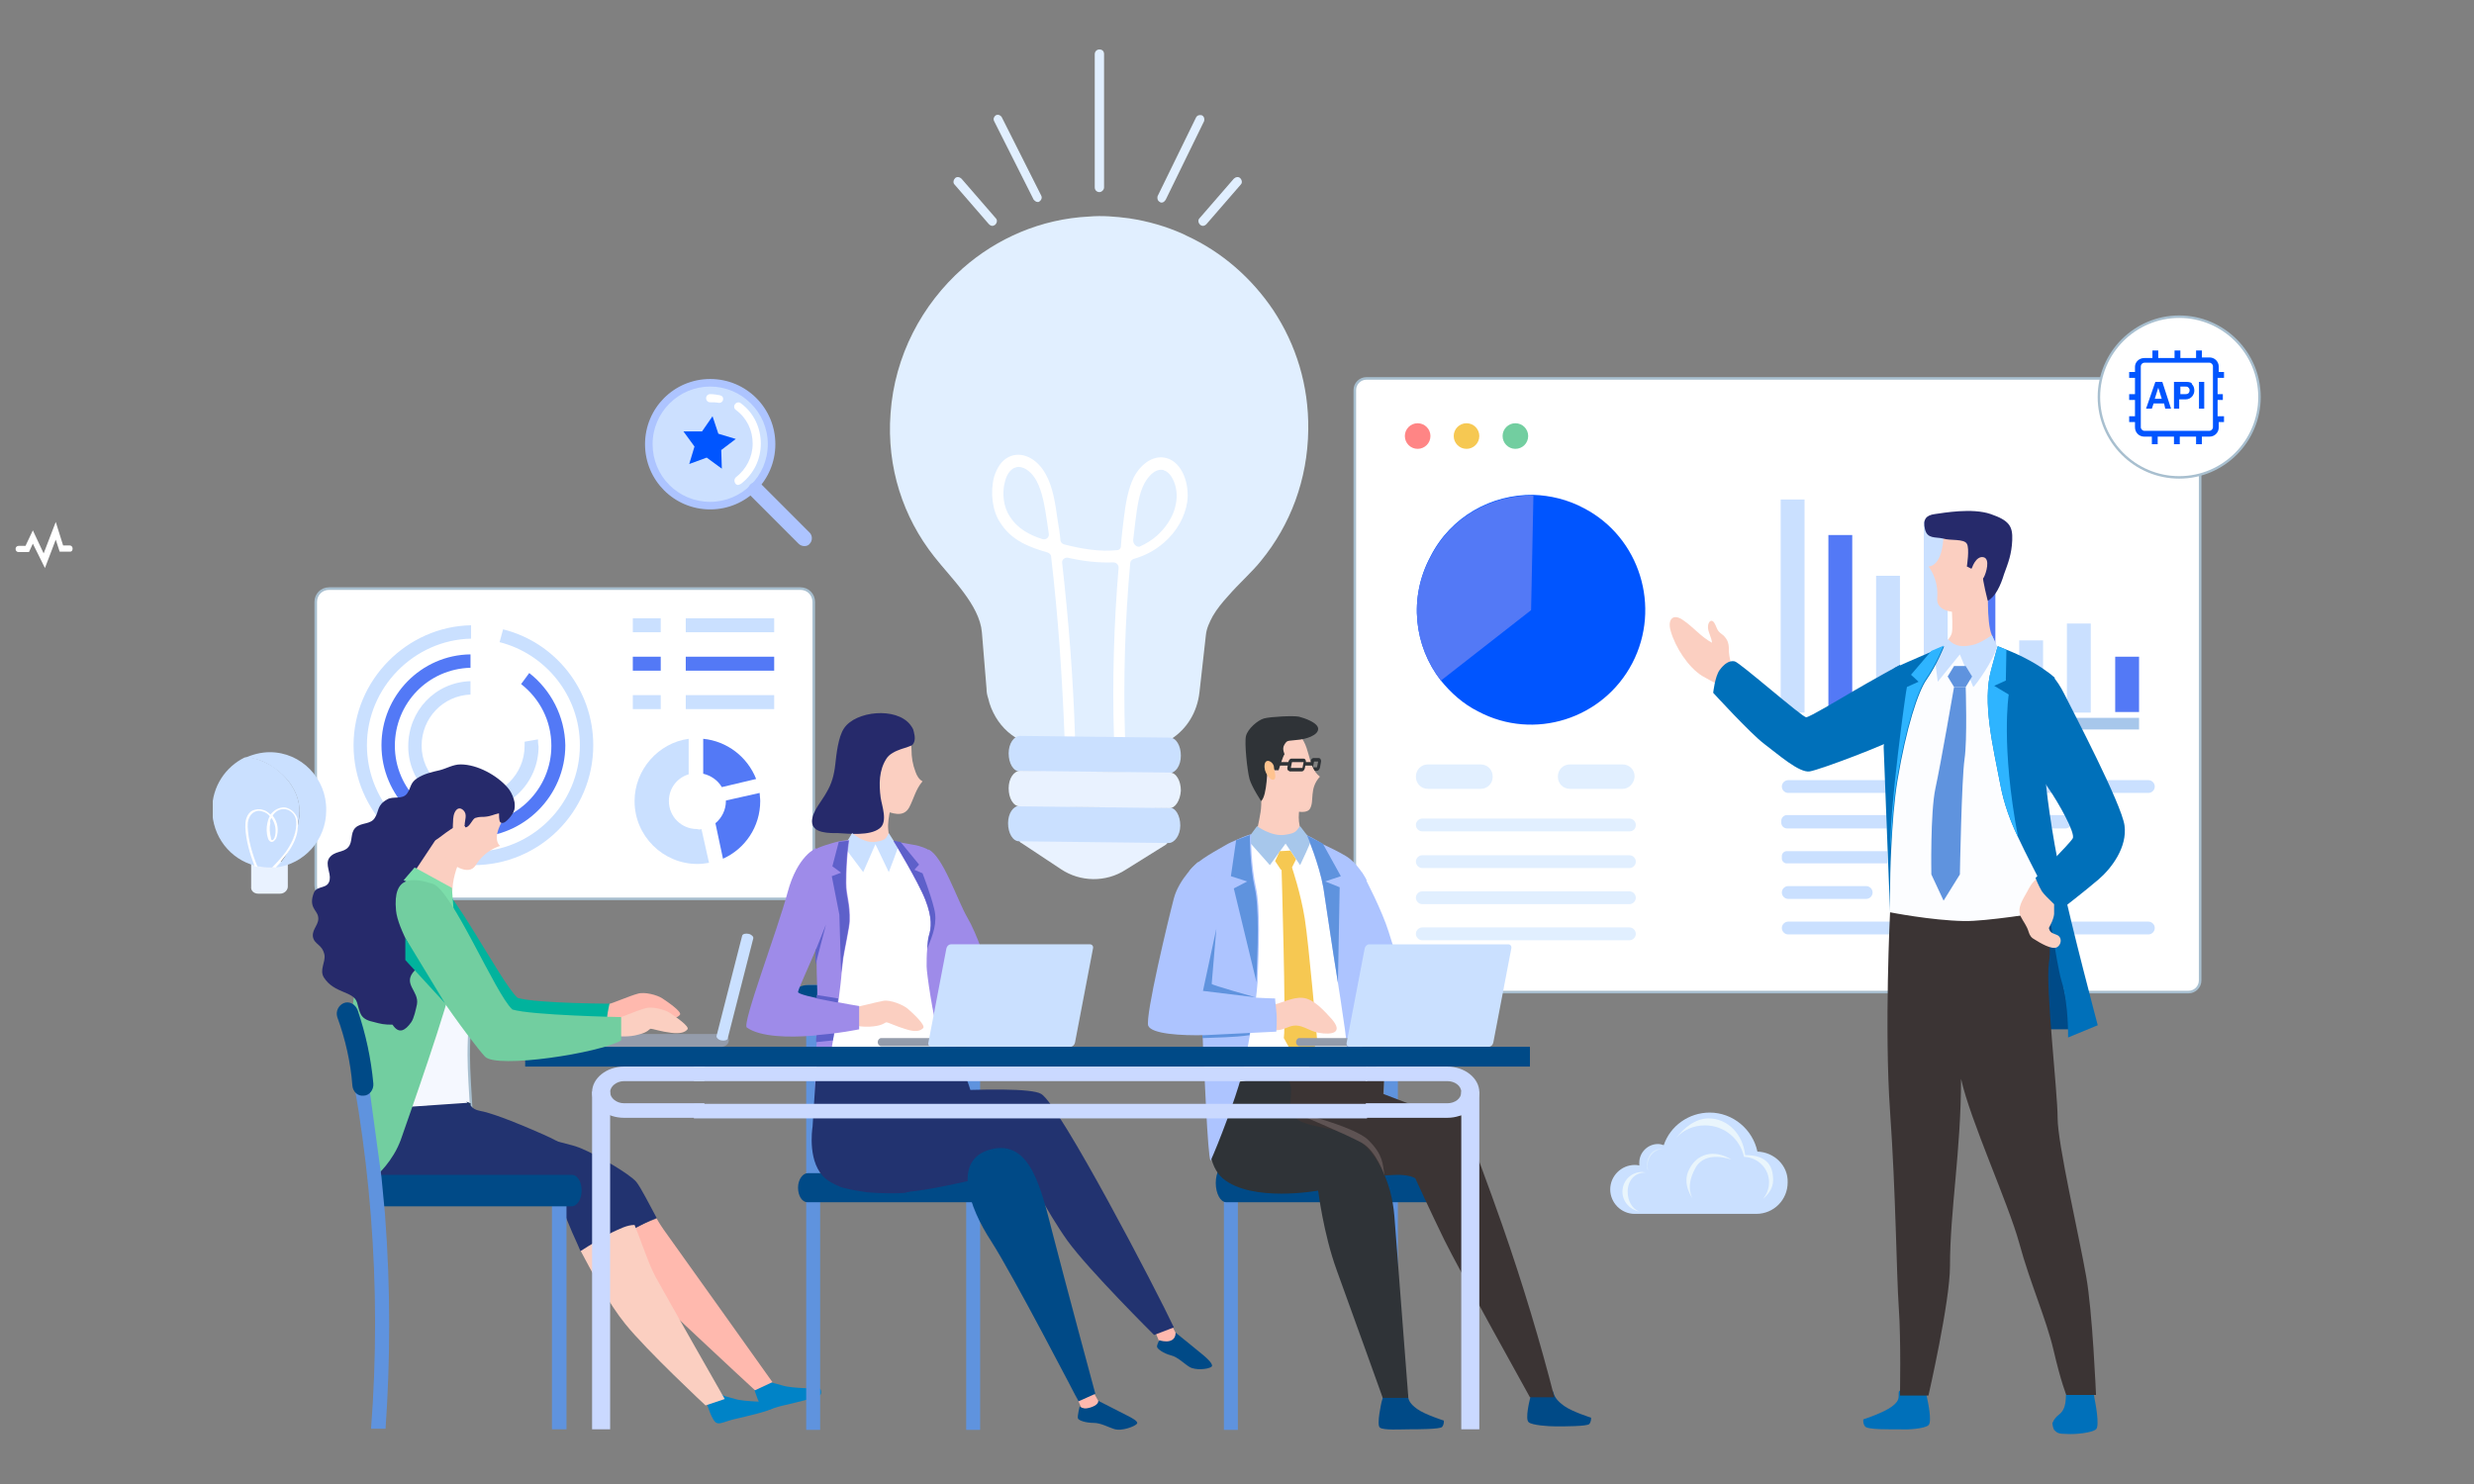 <svg width="500" height="300" viewBox="0 0 500 300" fill="none" xmlns="http://www.w3.org/2000/svg">
<rect x="0" y="0" width="500" height="300" fill="#808080" stroke="none"/>
<g id="Frame 43921">
<path id="Vector" d="M11.268 109.098L12.054 111.515H14.238C14.5 111.515 14.675 111.247 14.675 110.888C14.675 110.53 14.413 110.262 14.063 110.262H12.753L11.268 105.517L8.822 111.873L6.639 107.218L5.154 110.351H3.756C3.407 110.351 3.145 110.62 3.145 110.978C3.145 111.336 3.407 111.605 3.756 111.605H5.852L6.639 109.904L9.084 114.827L11.268 109.098Z" fill="white"/>
<g id="Frame" clip-path="url(#clip0_215_125)">
<g id="Group">
<path id="Vector_2" d="M161.873 181.719H66.516C64.987 181.719 63.812 180.542 63.812 179.012V121.694C63.812 120.164 64.987 118.987 66.516 118.987H161.756C163.284 118.987 164.46 120.164 164.46 121.694V179.012C164.578 180.424 163.402 181.719 161.873 181.719Z" fill="white" stroke="#A8BFCF" stroke-width="0.521" stroke-miterlimit="10"/>
<g id="Group_2">
<path id="Vector_3" d="M101.672 127.226L100.967 129.815C110.256 132.169 117.193 140.643 117.193 150.647C117.193 162.535 107.551 172.186 95.676 172.186C83.8 172.186 74.158 162.535 74.158 150.647C74.158 138.995 83.682 129.344 95.205 129.109V126.402C82.272 126.637 71.454 137.465 71.454 150.647C71.454 164.065 82.389 174.893 95.676 174.893C109.08 174.893 119.897 164.065 119.897 150.647C119.897 139.348 112.137 129.815 101.672 127.226Z" fill="#CAE0FF"/>
<path id="Vector_4" d="M106.964 136.053L105.317 138.289C109.08 141.232 111.432 145.704 111.432 150.765C111.432 159.475 104.377 166.536 95.676 166.536C86.975 166.536 79.802 159.475 79.802 150.765C79.802 142.173 86.505 135.229 95.088 134.994V132.287C85.094 132.404 77.098 140.643 77.098 150.647C77.098 160.887 85.446 169.243 95.676 169.243C105.905 169.243 114.253 160.887 114.253 150.647C114.136 144.762 111.314 139.466 106.964 136.053Z" fill="#5379F6"/>
<path id="Vector_5" d="M108.727 149.47L106.023 149.941C106.023 150.177 106.023 150.412 106.023 150.765C106.023 156.532 101.32 161.122 95.676 161.122C90.032 161.122 85.211 156.414 85.211 150.765C85.211 145.233 89.444 140.643 95.088 140.408V137.701C87.915 137.936 82.507 143.703 82.507 150.883C82.507 158.062 88.386 164.065 95.676 164.065C102.966 164.065 108.845 158.18 108.845 150.883C108.727 150.294 108.727 149.823 108.727 149.47Z" fill="#CAE0FF"/>
</g>
<path id="Vector_6" d="M133.536 124.989H127.893V127.814H133.536V124.989Z" fill="#CAE0FF"/>
<path id="Vector_7" d="M156.465 124.989H138.593V127.814H156.465V124.989Z" fill="#CAE0FF"/>
<path id="Vector_8" d="M133.536 132.757H127.893V135.582H133.536V132.757Z" fill="#5379F6"/>
<path id="Vector_9" d="M156.465 132.757H138.593V135.582H156.465V132.757Z" fill="#5379F6"/>
<path id="Vector_10" d="M133.536 140.525H127.893V143.35H133.536V140.525Z" fill="#CAE0FF"/>
<path id="Vector_11" d="M156.465 140.525H138.593V143.35H156.465V140.525Z" fill="#CAE0FF"/>
<path id="Vector_12" d="M141.767 167.595L143.296 174.422C142.59 174.54 141.767 174.657 140.944 174.657C134.007 174.657 128.246 169.008 128.246 161.946C128.246 155.59 133.066 150.176 139.181 149.353V156.532C136.829 157.238 135.183 159.357 135.183 161.946C135.183 165.124 137.77 167.595 140.827 167.595C141.297 167.713 141.532 167.713 141.767 167.595Z" fill="#CAE0FF"/>
<path id="Vector_13" d="M142.12 156.414V149.353C146.941 149.823 151.056 153.001 152.82 157.474L145.883 159.121C145.06 157.709 143.649 156.767 142.12 156.414Z" fill="#5379F6"/>
<path id="Vector_14" d="M153.643 161.946C153.643 167.125 150.586 171.597 146.118 173.598L144.589 166.419C145.883 165.359 146.706 163.712 146.706 161.946V161.828L153.525 160.298C153.525 160.769 153.643 161.358 153.643 161.946Z" fill="#5379F6"/>
</g>
<g id="_x35__1_">
<path id="Vector_15" d="M276.162 200.551H442.303C443.596 200.551 444.654 199.491 444.654 198.197V78.853C444.654 77.558 443.596 76.499 442.303 76.499H276.162C274.868 76.499 273.81 77.558 273.81 78.853V198.197C273.81 199.491 274.868 200.551 276.162 200.551Z" fill="white" stroke="#A8BFCF" stroke-width="0.521" stroke-miterlimit="10"/>
<g id="Group_3">
<path id="Vector_16" d="M291.212 137.583C293.211 140.055 295.68 142.291 298.737 143.821C310.025 149.824 324.017 145.351 329.896 134.052C335.775 122.753 331.424 108.63 320.136 102.745C316.844 100.979 313.317 100.156 309.907 100.038C301.441 99.92 293.211 104.393 289.095 112.514C284.627 120.87 285.803 130.639 291.212 137.583Z" fill="#0055FF"/>
<path id="Vector_17" d="M291.212 137.583L309.437 123.342L309.907 100.156C301.441 100.038 293.211 104.51 289.095 112.631C284.627 120.87 285.803 130.639 291.212 137.583Z" fill="#5379F6"/>
</g>
<g id="Group_4">
<path id="Vector_18" d="M432.308 145.116H359.879V147.47H432.308V145.116Z" fill="#A7C7EB"/>
<path id="Vector_19" d="M432.308 132.757H427.487V143.938H432.308V132.757Z" fill="#5379F6"/>
<path id="Vector_20" d="M422.549 126.049H417.729V144.056H422.549V126.049Z" fill="#CAE0FF"/>
<path id="Vector_21" d="M412.908 129.462H408.087V143.939H412.908V129.462Z" fill="#CAE0FF"/>
<path id="Vector_22" d="M403.266 111.69H398.445V144.056H403.266V111.69Z" fill="#5379F6"/>
<path id="Vector_23" d="M393.625 105.334H388.804V144.057H393.625V105.334Z" fill="#CAE0FF"/>
<path id="Vector_24" d="M383.983 116.398H379.162V143.939H383.983V116.398Z" fill="#CAE0FF"/>
<path id="Vector_25" d="M374.341 108.159H369.521V144.057H374.341V108.159Z" fill="#5379F6"/>
<path id="Vector_26" d="M364.7 100.979H359.879V144.056H364.7V100.979Z" fill="#CAE0FF"/>
</g>
<path id="Vector_27" d="M286.509 90.74C287.937 90.74 289.095 89.58 289.095 88.15C289.095 86.72 287.937 85.561 286.509 85.561C285.08 85.561 283.922 86.72 283.922 88.15C283.922 89.58 285.08 90.74 286.509 90.74Z" fill="#FF8585"/>
<path id="Vector_28" d="M296.386 90.74C297.814 90.74 298.972 89.58 298.972 88.15C298.972 86.72 297.814 85.561 296.386 85.561C294.957 85.561 293.799 86.72 293.799 88.15C293.799 89.58 294.957 90.74 296.386 90.74Z" fill="#F6C852"/>
<path id="Vector_29" d="M306.262 90.74C307.691 90.74 308.849 89.58 308.849 88.15C308.849 86.72 307.691 85.561 306.262 85.561C304.833 85.561 303.675 86.72 303.675 88.15C303.675 89.58 304.833 90.74 306.262 90.74Z" fill="#72CEA0"/>
<path id="Vector_30" d="M299.207 159.475H288.625C287.214 159.475 286.156 158.415 286.156 157.003C286.156 155.591 287.214 154.531 288.625 154.531H299.207C300.618 154.531 301.676 155.591 301.676 157.003C301.676 158.415 300.618 159.475 299.207 159.475Z" fill="#E1EFFF"/>
<path id="Vector_31" d="M329.308 168.066H287.449C286.744 168.066 286.156 167.478 286.156 166.772C286.156 166.066 286.744 165.477 287.449 165.477H329.308C330.013 165.477 330.601 166.066 330.601 166.772C330.601 167.596 330.013 168.066 329.308 168.066Z" fill="#E1EFFF"/>
<path id="Vector_32" d="M329.308 175.481H287.449C286.744 175.481 286.156 174.893 286.156 174.187C286.156 173.481 286.744 172.892 287.449 172.892H329.308C330.013 172.892 330.601 173.481 330.601 174.187C330.601 174.893 330.013 175.481 329.308 175.481Z" fill="#E1EFFF"/>
<path id="Vector_33" d="M329.308 182.778H287.449C286.744 182.778 286.156 182.19 286.156 181.484C286.156 180.777 286.744 180.189 287.449 180.189H329.308C330.013 180.189 330.601 180.777 330.601 181.484C330.601 182.19 330.013 182.778 329.308 182.778Z" fill="#E1EFFF"/>
<path id="Vector_34" d="M329.308 190.076H287.449C286.744 190.076 286.156 189.487 286.156 188.781C286.156 188.075 286.744 187.486 287.449 187.486H329.308C330.013 187.486 330.601 188.075 330.601 188.781C330.601 189.487 330.013 190.076 329.308 190.076Z" fill="#E1EFFF"/>
<path id="Vector_35" d="M434.189 160.298H361.407C360.702 160.298 360.114 159.71 360.114 159.004C360.114 158.297 360.702 157.709 361.407 157.709H434.189C434.895 157.709 435.483 158.297 435.483 159.004C435.483 159.71 434.895 160.298 434.189 160.298Z" fill="#CAE0FF"/>
<path id="Vector_36" d="M417.493 167.478H361.172C360.584 167.478 359.997 167.007 359.997 166.301V165.948C359.997 165.359 360.467 164.771 361.172 164.771H417.493C418.081 164.771 418.669 165.242 418.669 165.948V166.301C418.552 166.89 418.081 167.478 417.493 167.478Z" fill="#CAE0FF"/>
<path id="Vector_37" d="M401.149 174.54H361.054C360.584 174.54 360.114 174.069 360.114 173.598V173.009C360.114 172.539 360.584 172.068 361.054 172.068H401.149C401.62 172.068 402.09 172.539 402.09 173.009V173.598C402.09 174.186 401.62 174.54 401.149 174.54Z" fill="#CAE0FF"/>
<path id="Vector_38" d="M377.163 181.719H361.407C360.702 181.719 360.114 181.131 360.114 180.425C360.114 179.718 360.702 179.13 361.407 179.13H377.163C377.868 179.13 378.456 179.718 378.456 180.425C378.456 181.131 377.868 181.719 377.163 181.719Z" fill="#CAE0FF"/>
<path id="Vector_39" d="M434.189 188.899H361.407C360.702 188.899 360.114 188.31 360.114 187.604C360.114 186.898 360.702 186.31 361.407 186.31H434.189C434.895 186.31 435.483 186.898 435.483 187.604C435.483 188.31 434.895 188.899 434.189 188.899Z" fill="#CAE0FF"/>
<path id="Vector_40" d="M327.897 159.475H317.315C315.904 159.475 314.846 158.415 314.846 157.003C314.846 155.591 315.904 154.531 317.315 154.531H327.897C329.308 154.531 330.366 155.591 330.366 157.003C330.249 158.415 329.19 159.475 327.897 159.475Z" fill="#E1EFFF"/>
</g>
<g id="_x31__2_">
<path id="Vector_41" d="M350.12 134.994C349.767 133.934 349.532 132.993 349.414 131.816C349.414 130.639 349.414 129.697 348.591 128.756C348.238 128.285 347.651 128.049 347.298 127.579C346.945 127.108 346.827 126.519 346.475 125.931C345.887 124.989 345.181 125.696 345.181 126.755C345.181 127.814 345.887 128.756 346.004 129.933C343.77 128.756 342.242 126.755 340.125 125.342C338.127 123.93 336.951 125.225 337.656 127.579C338.597 130.874 341.184 134.876 344.006 136.641C346.004 137.818 347.886 138.524 349.649 140.29C350.59 139.701 351.295 138.76 352.119 138.054C351.648 137.465 351.295 136.759 350.825 136.288L350.12 134.994Z" fill="#FBCFC1"/>
<path id="Vector_42" d="M383.983 134.405C383.983 134.405 377.986 137.701 374.577 139.702C371.167 141.703 365.876 144.88 365.053 144.998C364.347 145.116 351.648 133.935 350.59 133.699C349.532 133.464 348.474 134.17 347.533 135.465C346.592 136.759 346.24 140.055 346.24 140.055C346.24 140.055 353.765 148.294 356.587 150.412C359.409 152.531 363.642 156.297 365.758 155.944C367.875 155.591 381.279 150.53 383.983 148.882C386.687 147.234 383.983 134.405 383.983 134.405Z" fill="#0070BA"/>
<path id="Vector_43" d="M418.669 208.083C418.669 208.083 413.848 208.083 412.085 208.083C410.321 208.083 413.26 178.542 413.26 178.542L418.669 208.083Z" fill="#004A87"/>
<path id="Vector_44" d="M401.855 117.81C401.855 117.81 401.384 125.814 402.56 128.403C403.854 130.992 405.029 135.818 405.029 135.818L398.327 143.233L390.802 132.287C390.802 132.287 393.859 129.815 394.447 128.05C394.918 126.402 393.977 117.339 393.977 117.339L401.855 117.81Z" fill="#FBCFC1"/>
<path id="Vector_45" d="M397.034 106.276C395.506 106.864 392.801 106.04 392.801 107.806C392.684 114.75 389.744 114.515 389.744 114.515C389.744 114.515 391.861 116.986 391.508 120.988C391.273 123.93 395.976 124.283 398.915 123.106C401.855 121.93 403.148 118.752 403.971 115.927C404.442 114.044 404.794 111.925 403.736 110.16C402.56 108.159 400.326 107.217 398.328 106.394L397.034 106.276Z" fill="#FBCFC1"/>
<path id="Vector_46" d="M413.26 184.309C413.26 184.309 413.143 170.067 413.26 161.593C413.378 153.119 413.378 137.936 412.437 136.641C411.849 135.935 407.029 131.934 403.501 130.874C400.915 130.05 399.386 131.816 398.093 131.816C396.564 131.698 393.037 130.992 389.744 132.757C386.217 134.641 382.69 139.113 382.69 139.113C382.69 139.113 381.984 160.769 381.514 163.712C380.926 166.654 381.984 184.897 381.984 184.897C381.984 184.897 385.982 190.429 388.921 190.782C391.861 191.017 406.088 192.43 408.204 190.782C410.203 189.252 413.26 184.309 413.26 184.309Z" fill="#FCFDFF"/>
<path id="Vector_47" d="M404.324 158.886C405.03 162.535 406.323 166.066 407.852 169.244C409.615 173.01 411.379 176.305 412.437 178.424C414.201 182.308 415.377 194.078 416.67 198.432C418.081 202.905 417.963 209.731 417.963 209.731L423.96 207.26C423.96 207.26 418.669 187.369 416.67 177.835C414.554 168.42 413.378 158.298 413.378 156.885C413.378 155.473 415.259 136.995 415.259 136.995C412.202 134.288 407.969 132.287 405.5 131.345C404.442 130.875 403.736 130.639 403.736 130.639C403.736 130.639 403.736 130.639 403.736 130.757C403.619 130.992 403.384 131.934 402.443 135.347C400.562 141.938 402.796 150.883 404.324 158.886Z" fill="#0070BA"/>
<path id="Vector_48" d="M423.372 283.056C423.372 283.056 424.431 288.235 423.608 288.941C422.785 289.647 419.492 290 417.729 289.883C415.965 289.883 415.73 289.647 415.142 289.059C414.907 288.706 414.789 287.764 414.789 287.764C414.789 287.764 415.024 286.822 416.082 285.999C417.846 284.704 417.376 282.35 417.611 281.291C417.729 280.231 422.902 280.349 422.902 280.349L423.372 283.056Z" fill="#0070BA"/>
<path id="Vector_49" d="M389.509 282.821C389.509 282.821 390.567 287.411 389.744 288.117C388.921 288.823 385.629 289.058 383.865 288.941C382.101 288.941 377.398 289.058 376.928 288.352C376.457 287.764 376.575 286.94 376.575 286.94C376.575 286.94 380.573 285.645 382.337 284.351C384.1 283.056 383.63 282.35 383.747 281.408C383.865 280.467 389.039 280.584 389.039 280.584L389.509 282.821Z" fill="#0070BA"/>
<path id="Vector_50" d="M412.79 184.426C412.79 184.426 401.267 186.309 396.917 186.192C390.332 186.074 381.984 184.426 381.984 184.426C381.984 184.426 380.808 207.966 381.984 224.678C383.16 241.391 383.277 257.634 383.748 264.342C384.218 271.051 383.983 282.114 383.983 282.114H389.744C389.744 282.114 394.095 263.165 394.095 255.986C394.095 244.687 396.329 232.682 396.329 218.087C398.21 226.562 405.853 243.157 408.087 251.278C410.321 259.517 413.496 266.461 415.024 272.934C416.553 279.525 417.611 281.997 417.611 281.997H423.607C423.607 281.997 422.902 265.048 421.609 257.987C420.198 249.866 415.847 231.269 415.847 225.973C415.847 220.677 413.378 199.609 414.083 194.666C414.906 189.723 412.79 184.426 412.79 184.426Z" fill="#3B3434"/>
<path id="Vector_51" d="M409.733 180.189C408.91 181.719 407.499 183.602 408.44 185.368C408.91 186.309 409.615 187.133 409.968 188.31C410.203 189.134 410.556 189.605 411.262 189.958C412.202 190.546 414.671 192.076 415.73 191.488C416.553 191.017 416.788 189.723 415.965 189.134C415.142 188.663 414.319 188.781 414.084 187.604C414.554 186.662 415.024 185.839 415.142 184.779C415.142 184.191 415.142 183.485 415.142 182.896C415.142 182.19 415.377 181.837 415.73 181.248C415.965 180.895 416.2 180.542 416.435 180.307C416.67 180.071 417.023 179.954 417.023 179.601C416.2 179.365 415.494 178.777 414.789 178.306C414.319 177.953 413.731 176.776 413.143 176.658C412.673 176.658 411.614 177.717 411.144 178.071C410.556 178.659 410.086 179.483 409.733 180.189Z" fill="#FBCFC1"/>
<path id="Vector_52" d="M414.201 136.171C414.201 136.171 415.494 136.877 417.258 140.408C419.022 143.939 428.781 162.535 429.369 166.89C429.957 171.244 426.782 175.482 424.195 177.718C421.608 179.954 416.435 183.956 416.435 183.956C416.435 183.956 413.495 181.366 412.672 180.189C411.967 179.012 411.379 177.482 411.379 177.482C411.379 177.482 418.316 170.538 418.904 169.479C419.492 168.42 415.964 162.182 414.083 159.475C412.32 156.885 410.321 153.943 409.615 151.707C409.145 149.471 405.147 136.289 414.201 136.171Z" fill="#0070BA"/>
<path id="Vector_53" d="M403.619 130.639L402.56 128.403C402.56 128.403 400.091 130.168 398.563 130.404C396.917 130.757 395.153 130.874 393.742 129.227C393.036 130.051 390.92 132.287 390.92 132.287L391.625 137.819L396.093 132.287L398.798 138.878C399.033 138.878 402.913 133.581 403.619 130.639Z" fill="#CAE0FF"/>
<path id="Vector_54" d="M381.984 184.426C381.984 184.426 381.866 178.542 382.219 171.598C382.454 166.89 382.807 161.829 383.512 157.592C385.276 147.117 387.628 139.819 389.391 137.348C391.508 134.288 392.919 130.639 392.919 130.639C392.919 130.639 391.861 131.11 390.45 131.698C387.745 132.875 383.63 134.641 382.924 134.994C381.866 135.582 380.69 151.001 380.69 151.001L381.984 184.426Z" fill="#0070BA"/>
<path id="Vector_55" d="M397.27 138.878C397.27 138.878 397.622 149.471 397.034 153.472C396.447 157.474 396.094 176.776 396.094 176.776L392.802 182.073L390.332 176.776C390.332 176.776 390.097 164.3 391.155 159.357C392.214 154.532 394.918 138.878 394.918 138.878H397.27Z" fill="#5F93DE"/>
<path id="Vector_56" d="M397.269 138.878L398.563 136.759L397.269 134.641H394.918L393.625 136.759L394.918 138.878H397.269Z" fill="#5F93DE"/>
<path id="Vector_57" d="M401.737 121.459C401.737 121.459 400.679 117.457 400.679 116.045C400.679 114.632 400.561 113.338 400.209 113.22C399.973 113.102 398.445 114.985 398.445 114.985L397.504 114.515C397.504 114.515 398.092 110.866 397.504 109.924C396.916 108.865 394.094 109.336 392.684 108.865C391.155 108.512 389.509 108.983 389.039 106.982C388.568 104.981 389.274 104.157 391.037 103.922C392.801 103.687 398.563 102.627 402.325 103.922C406.088 105.217 406.793 106.394 406.676 109.218C406.558 112.043 405.853 113.808 405.029 116.045C404.324 118.399 403.266 120.635 401.737 121.459Z" fill="#262A6B"/>
<path id="Vector_58" d="M398.328 115.692C398.445 114.632 399.386 112.396 400.797 112.631C402.325 112.867 401.385 115.927 400.914 116.751C400.444 117.457 399.268 117.928 398.916 117.692C398.445 117.339 398.328 115.692 398.328 115.692Z" fill="#FBCFC1"/>
<path id="Vector_59" d="M404.324 158.886C405.03 162.535 406.323 166.066 407.852 169.244C404.324 150.648 405.97 140.408 405.97 140.408L403.031 138.643L405.382 137.583L405.5 131.345L403.736 130.639C403.619 130.875 403.384 131.816 402.443 135.229C400.562 141.938 402.796 150.883 404.324 158.886Z" fill="#2EB4FF"/>
<path id="Vector_60" d="M382.101 171.48C382.337 166.772 382.689 161.711 383.395 157.474C385.159 146.999 387.51 139.702 389.274 137.23C391.39 134.17 392.801 130.521 392.801 130.521C392.801 130.521 391.743 130.992 390.332 131.581L386.217 136.406L387.745 137.819L385.394 138.878C385.276 138.878 381.749 164.183 382.101 171.48Z" fill="#2EB4FF"/>
</g>
<g id="_x32__1_">
<g id="Group_5">
<path id="Vector_61" d="M282.511 199.139H279.689V288.823H282.511V199.139Z" fill="#5F93DE"/>
<path id="Vector_62" d="M250.176 199.139H247.354V289.059H250.176V199.139Z" fill="#5F93DE"/>
<path id="Vector_63" d="M243.945 204.082C243.945 205.965 245.591 207.495 247.707 207.495H282.746C284.863 207.495 286.509 205.965 286.509 204.082V202.552C286.509 200.669 284.863 199.139 282.746 199.139H247.707C245.591 199.139 243.945 200.669 243.945 202.552V204.082Z" fill="#223761"/>
<path id="Vector_64" d="M245.708 239.155C245.708 241.274 246.649 243.039 247.825 243.039H289.213C290.389 243.039 291.33 241.274 291.33 239.155C291.33 237.037 290.389 235.271 289.213 235.271H247.825C246.649 235.271 245.708 237.037 245.708 239.155Z" fill="#004A87"/>
</g>
<g id="Group_6">
<path id="Vector_65" d="M264.757 155.591C264.639 155.473 264.639 155.238 264.639 155.12L264.874 153.825C264.992 153.472 265.227 153.237 265.462 153.237H266.52C266.638 153.237 266.873 153.355 266.873 153.472C266.991 153.59 266.991 153.825 266.991 153.943L266.756 155.238C266.638 155.591 266.403 155.826 266.168 155.826H265.109C264.992 155.826 264.874 155.708 264.757 155.591ZM266.168 155.12L266.403 153.943H265.58L265.345 155.12H266.168Z" fill="#2F3337"/>
</g>
<path id="Vector_66" d="M263.111 160.887C263.111 160.887 262.287 163.947 262.523 166.066C262.758 168.185 264.404 173.246 264.404 173.246L252.528 173.952C252.528 173.952 254.174 167.949 254.762 164.183C255.35 160.534 254.057 154.414 254.057 154.414L263.111 160.887Z" fill="#FBCFC1"/>
<path id="Vector_67" d="M261.699 147.941C265.109 150.059 263.933 154.885 266.755 157.003C264.521 159.475 265.697 161.829 264.757 163.476C263.933 164.889 260.406 163.712 258.642 163.006C254.292 161.123 253.469 154.532 254.057 152.06C254.88 148.882 257.937 147.705 260.994 147.352L261.699 147.941Z" fill="#FBCFC1"/>
<path id="Vector_68" d="M254.88 161.946C254.88 161.946 252.999 159.122 252.528 157.474C252.058 155.708 251.47 150.059 251.823 148.764C252.176 147.352 254.175 145.587 255.468 145.233C256.761 144.88 261.465 144.645 262.523 144.88C263.463 145.116 266.403 146.057 266.403 147.352C266.403 148.647 263.934 149.471 262.052 149.588C260.171 149.824 260.171 149.588 259.583 150.53C258.995 151.471 259.701 152.413 259.583 152.531C259.348 152.648 258.407 155.708 258.407 155.708H257.584C257.584 155.708 256.526 154.649 256.291 154.885C256.056 155.002 256.173 160.769 254.88 161.946Z" fill="#2F3337"/>
<path id="Vector_69" d="M265.579 170.068L252.293 169.361L247.942 173.834V222.678L274.045 223.855L271.576 177.129L265.579 170.068Z" fill="white"/>
<path id="Vector_70" d="M262.757 167.007C262.757 167.007 264.756 169.714 264.991 169.714C265.227 169.714 262.757 174.893 262.757 174.893L259.818 170.538L256.643 174.893L252.058 169.714L254.056 167.007C254.056 167.007 256.878 169.126 259.583 168.773C262.287 168.42 261.934 167.831 262.757 167.007Z" fill="#A7C7EB"/>
<path id="Vector_71" d="M279.219 283.409C279.219 283.409 278.161 288 278.866 288.588C279.572 289.177 283.099 288.941 284.745 288.941C286.391 288.941 290.977 288.941 291.447 288.47C291.917 287.882 291.8 287.176 291.8 287.176C291.8 287.176 288.037 285.999 286.391 284.822C284.745 283.645 284.627 282.821 284.51 281.997C284.392 281.173 279.807 281.409 279.807 281.409L279.219 283.409Z" fill="#004A87"/>
<path id="Vector_72" d="M264.168 168.891C264.168 168.891 266.638 174.775 267.461 179.483C267.931 182.426 269.224 191.488 270.4 198.668C271.106 203.023 271.576 206.671 271.811 208.084C272.399 211.85 272.634 220.912 272.634 220.912L272.752 223.973L276.162 223.266C276.162 223.266 275.339 212.321 274.868 205.612C274.516 198.786 275.809 180.072 276.162 177.836C276.162 177.836 274.398 174.422 271.929 173.01C270.753 172.304 268.872 171.362 267.343 170.656C265.697 169.597 264.521 169.008 264.168 168.891Z" fill="#ADC4FF"/>
<path id="Vector_73" d="M309.202 282.821C309.202 282.821 308.144 286.94 308.967 287.528C309.672 288.117 312.847 288.352 314.493 288.352C316.139 288.352 320.725 288.352 321.195 287.881C321.665 287.293 321.548 286.587 321.548 286.587C321.548 286.587 317.785 285.41 316.139 284.233C314.493 283.056 314.14 282.232 313.905 281.408C313.788 280.584 309.672 280.82 309.672 280.82L309.202 282.821Z" fill="#004A87"/>
<path id="Vector_74" d="M279.807 216.44C278.161 215.616 271.576 212.674 264.169 215.263C260.641 216.44 258.172 218.441 256.761 219.853C253.116 233.153 254.057 239.391 256.761 239.273C260.759 239.155 280.63 237.39 282.982 237.508C285.333 237.625 286.039 238.214 286.039 238.214C286.039 238.214 289.096 244.923 291.918 250.69C294.74 256.457 309.202 282.468 309.202 282.468H314.14C311.318 271.404 307.791 259.635 303.558 247.512C300.854 239.862 298.149 232.447 295.327 225.503C294.152 225.62 293.093 225.738 291.918 225.856C287.802 224.326 283.687 222.678 279.572 221.148C279.689 219.5 279.689 217.97 279.807 216.44Z" fill="#3B3434"/>
<path id="Vector_75" d="M258.525 217.028C257.819 217.146 256.996 217.264 256.291 217.499C252.763 218.205 249.236 218.911 245.944 219.618C243.004 230.799 244.533 235.977 247.12 238.214C252.999 243.157 266.403 240.685 266.403 240.685C266.403 240.685 267.461 249.395 270.165 256.81C272.87 264.225 279.454 282.585 279.454 282.585H284.628C284.628 282.585 282.394 253.279 281.806 245.864C281.218 238.449 278.043 233.388 275.221 231.034C270.165 226.915 262.287 228.68 260.994 224.679C260.288 222.56 261.817 219.853 260.053 217.97C259.465 217.381 258.878 217.146 258.525 217.028Z" fill="#2F3337"/>
<path id="Vector_76" d="M242.534 195.725C242.651 196.667 242.769 198.786 242.886 201.257V201.375C243.004 204.788 243.004 208.79 243.122 211.261C243.122 212.085 243.122 212.791 243.239 213.145C243.357 215.498 244.062 233.624 244.65 234.683C246.179 231.388 249.706 222.089 250.882 217.617C251.352 215.852 251.94 213.262 252.41 210.32C252.881 207.848 253.351 205.141 253.704 202.67C253.939 201.14 254.057 199.727 254.174 198.432C254.174 198.197 254.174 197.844 254.174 197.609C254.409 191.959 254.762 183.485 253.821 179.366C252.881 175.246 252.763 169.008 252.881 168.655C252.646 168.655 251.352 169.126 250.059 169.715C249.236 170.068 248.413 170.421 247.825 170.774C246.061 171.833 242.298 173.716 240.535 175.835C240.3 176.07 240.182 176.659 240.064 177.365C239.477 181.955 242.063 193.489 242.534 195.725Z" fill="#ADC4FF"/>
<path id="Vector_77" d="M275.221 176.305C275.221 176.305 275.221 176.423 275.339 176.541C276.044 177.718 279.337 184.191 280.63 188.31C282.041 192.9 286.039 205.259 286.039 205.259L276.397 208.083C276.397 208.083 273.693 198.314 272.987 194.666C272.164 191.017 272.987 179.012 275.221 176.305Z" fill="#ADC4FF"/>
<path id="Vector_78" d="M260.994 175.599L261.935 173.716L260.759 171.951L258.642 172.068L257.702 174.069L258.877 175.835L260.994 175.599Z" fill="#F6C852"/>
<path id="Vector_79" d="M261.112 175.364H258.995C258.995 175.364 259.936 206.436 259.465 209.849C261.347 213.144 263.933 218.323 263.933 218.323L266.168 209.967C266.168 209.967 264.521 190.9 263.698 185.721C262.875 180.542 261.112 175.364 261.112 175.364Z" fill="#F6C852"/>
<path id="Vector_80" d="M256.761 203.258C258.877 202.905 261.229 201.493 263.345 201.728C265.579 201.963 267.696 204.435 269.107 205.965C271.576 208.79 269.224 209.261 266.52 208.79C264.404 208.437 262.993 206.789 260.759 207.495C259.465 207.966 258.642 208.437 257.231 208.201C256.173 207.966 255.35 207.495 254.174 207.613C254.174 207.142 254.174 206.789 254.174 206.318C254.057 205.612 253.586 204.906 253.704 204.317C254.409 204.2 255.35 204.2 255.938 203.964L256.761 203.258Z" fill="#FBCFC1"/>
<path id="Vector_81" d="M253.234 204.67C249.824 204.435 245.826 204.317 243.004 204.199C243.004 206.671 243.004 207.377 243.004 209.849C243.004 209.849 243.122 209.849 243.24 209.849C245.709 209.731 249.471 209.731 252.528 209.26C252.999 206.789 252.881 207.142 253.234 204.67Z" fill="#5F93DE"/>
<path id="Vector_82" d="M242.064 174.305C242.064 174.305 238.301 177.6 237.243 181.602C236.185 185.604 231.364 205.612 232.069 207.377C232.775 209.025 238.654 209.378 243.592 209.261C248.53 209.025 257.937 208.554 257.937 208.554C257.937 208.554 258.172 206.2 257.937 204.317C257.702 202.316 257.702 201.846 257.702 201.846C257.702 201.846 247.355 201.61 243.122 200.316C243.474 196.902 245.591 189.488 246.179 186.427C246.649 183.367 247.002 175.599 242.064 174.305Z" fill="#ADC4FF"/>
<path id="Vector_83" d="M242.534 195.725C242.651 196.667 242.769 198.785 242.886 201.257C243.239 197.844 245.356 190.547 245.826 187.604C246.414 184.544 246.649 176.776 241.711 175.481C241.711 175.481 240.888 176.188 239.829 177.482C239.477 181.955 242.063 193.489 242.534 195.725Z" fill="#ADC4FF"/>
<g id="Group_7">
<path id="Vector_84" d="M260.288 155.708C260.171 155.591 260.171 155.355 260.171 155.238L260.406 153.943C260.524 153.59 260.759 153.354 260.994 153.354H263.463C263.581 153.354 263.816 153.472 263.816 153.59C263.933 153.708 263.933 153.943 263.933 154.061L263.698 155.355C263.581 155.708 263.346 155.944 263.11 155.944H260.641C260.524 155.826 260.406 155.826 260.288 155.708ZM263.228 155.238L263.463 154.061H261.112L260.876 155.238H263.228Z" fill="#2F3337"/>
</g>
<g id="Group_8">
<path id="Vector_85" d="M265.227 154.061H263.698V154.767H265.227V154.061Z" fill="#2F3337"/>
</g>
<g id="Group_9">
<path id="Vector_86" d="M260.759 154.061H256.291V154.767H260.759V154.061Z" fill="#2F3337"/>
</g>
<path id="Vector_87" d="M257.466 155.12C257.466 154.061 255.82 153.119 255.585 154.531C255.468 155.355 255.703 156.061 256.173 156.768C256.408 157.121 256.996 157.827 257.466 157.592C257.937 157.356 257.702 156.297 257.584 155.944L257.466 155.12Z" fill="#FFC38F"/>
<path id="Vector_88" d="M279.807 237.625C279.807 237.625 278.161 232.682 275.221 231.034C272.282 229.386 261.935 225.032 260.994 224.678C260.053 224.325 273.928 227.621 276.632 230.563C279.454 233.388 279.454 235.153 279.807 237.625Z" fill="#5E5353"/>
<g id="Group_10">
<path id="Vector_89" d="M261.935 210.673C261.935 211.144 262.287 211.497 262.64 211.497H294.622C294.975 211.497 295.327 211.144 295.327 210.673C295.327 210.202 294.975 209.849 294.622 209.849H262.522C262.287 209.849 261.935 210.202 261.935 210.673Z" fill="#949CAB"/>
<path id="Vector_90" d="M272.164 210.791C272.047 211.261 272.399 211.614 272.752 211.614H300.854C301.324 211.614 301.677 211.261 301.794 210.791L305.439 191.724C305.557 191.253 305.204 190.9 304.851 190.9H276.75C276.279 190.9 275.927 191.253 275.809 191.724L272.164 210.791Z" fill="#CAE0FF"/>
</g>
<path id="Vector_91" d="M252.058 178.189L249.354 179.601L253.939 198.55C253.939 198.315 253.939 197.962 253.939 197.726C254.174 192.077 254.527 183.603 253.586 179.483C252.646 175.364 252.528 169.126 252.646 168.773L249.824 169.832L248.766 177.129L252.058 178.189Z" fill="#5F93DE"/>
<path id="Vector_92" d="M264.168 168.891C264.168 168.891 266.638 174.775 267.461 179.483C267.931 182.426 269.224 191.488 270.4 198.668L270.753 179.366L267.813 178.189L270.988 177.129L267.343 170.538L264.168 168.891Z" fill="#5F93DE"/>
<path id="Vector_93" d="M253.704 201.61L243.122 200.316L245.826 187.722C245.826 187.722 244.885 198.786 244.885 198.903C244.885 199.139 253.704 201.61 253.704 201.61Z" fill="#5F93DE"/>
</g>
<g id="Group_11">
<g id="_x33__1_">
<path id="Vector_94" d="M76.628 224.796C76.746 226.208 76.746 227.15 76.746 227.15L82.507 226.444L95.323 224.914C95.323 224.914 95.323 224.443 95.206 223.619C95.088 221.383 94.736 216.557 94.736 213.262C94.736 208.789 95.088 204.199 95.911 202.551C96.734 200.904 97.558 197.843 97.087 195.607C96.734 194.313 94.383 188.31 91.796 184.191C89.797 181.131 87.446 179.483 87.446 179.483C87.446 179.483 83.565 175.834 81.096 179.6C78.627 183.367 75.805 194.548 75.57 199.138C75.335 202.669 76.275 218.793 76.628 224.796Z" fill="#F5F8FF" stroke="#A8BFCF" stroke-width="0.5" stroke-miterlimit="10"/>
<path id="Vector_95" d="M152.467 280.937C152.467 280.937 153.526 284.586 154.466 284.939C155.172 285.292 156.23 284.586 158.347 284.115C159.875 283.762 165.636 282.467 165.872 281.879C166.107 281.29 165.754 280.702 165.754 280.702C165.754 280.702 160.11 280.702 158.229 280.113C156.348 279.525 155.76 279.642 155.407 278.936C154.937 278.23 151.527 279.76 151.527 279.76L152.467 280.937Z" fill="#0083C7"/>
<path id="Vector_96" d="M134.125 248.571C134.83 249.512 156.112 279.407 156.112 279.407L152.585 281.055C152.585 281.055 125.777 256.339 124.366 253.985C124.013 253.396 123.425 252.455 122.484 251.278C125.777 249.395 129.186 247.629 132.714 246.334C133.302 247.394 133.89 248.218 134.125 248.571Z" fill="#FFB9AE"/>
<path id="Vector_97" d="M94.853 223.619C95.676 224.796 97.204 226.915 98.733 227.503C100.967 228.445 113.901 230.681 117.311 232.093C120.721 233.506 127.187 237.272 128.598 238.92C129.539 240.097 131.303 243.628 132.714 246.217C129.186 247.629 125.776 249.748 122.484 251.984C119.897 247.982 115.312 242.097 111.432 240.332C106.258 237.978 87.445 233.859 87.445 233.859L94.853 223.619Z" fill="#223370"/>
<path id="Vector_98" d="M142.826 283.644C142.826 283.644 143.884 287.293 144.825 287.646C145.53 287.999 146.588 287.293 148.705 286.822C150.233 286.469 155.995 285.174 156.23 284.586C156.465 283.997 156.112 283.409 156.112 283.409C156.112 283.409 150.469 283.409 148.587 282.82C146.706 282.232 146.118 282.349 145.765 281.643C145.295 280.937 141.885 282.467 141.885 282.467L142.826 283.644Z" fill="#0083C7"/>
<path id="Vector_99" d="M128.246 247.629C129.657 251.042 131.068 255.515 132.479 258.104C135.066 262.812 146.471 282.82 146.471 282.82L142.591 284.115C142.591 284.115 130.715 273.051 126.365 267.637C123.19 263.753 119.545 257.045 117.193 252.572C119.31 251.395 121.426 250.454 123.66 249.159C125.189 248.453 126.717 247.629 128.246 247.629Z" fill="#FBCFC1"/>
<path id="Vector_100" d="M77.334 235.624C76.981 236.448 76.863 236.683 76.863 237.154C77.451 240.567 89.327 242.333 99.086 241.979C105.788 241.744 110.609 240.449 112.843 243.274C113.431 244.098 114.019 245.157 115.312 248.335C115.665 249.277 116.488 250.924 117.311 252.925C119.427 251.513 121.544 250.454 123.778 248.924C125.071 248.1 126.482 247.511 128.011 247.393C126.952 244.216 125.894 241.391 125.071 240.332C123.307 237.86 116.841 232.446 109.903 229.386C102.966 226.326 98.968 224.913 96.969 224.56C95.088 224.207 94.971 223.03 94.853 222.913L82.86 223.736L76.275 224.207C78.627 229.857 78.274 233.388 77.334 235.624Z" fill="#223370"/>
<g id="Group_12">
<g id="Group_13">
<g id="Group_14">
<path id="Vector_101" d="M198.089 199.138H195.267V289.058H198.089V199.138Z" fill="#5F93DE"/>
<path id="Vector_102" d="M165.754 199.138H162.932V289.058H165.754V199.138Z" fill="#5F93DE"/>
<path id="Vector_103" d="M159.522 204.081C159.522 205.965 161.168 207.495 163.285 207.495H198.323C200.44 207.495 202.086 205.965 202.086 204.081V202.551C202.086 200.668 200.44 199.138 198.323 199.138H163.285C161.168 199.138 159.522 200.668 159.522 202.551V204.081Z" fill="#004A87"/>
<path id="Vector_104" d="M161.286 240.097C161.286 241.744 162.109 243.039 163.167 243.039H199.382C200.44 243.039 201.263 241.744 201.263 240.097C201.263 238.449 200.44 237.154 199.382 237.154H163.285C162.226 237.154 161.286 238.449 161.286 240.097Z" fill="#004A87"/>
</g>
<path id="Vector_105" d="M236.773 267.637C236.655 267.873 238.419 270.933 238.419 270.933L234.656 272.11L233.245 268.696L236.773 267.637Z" fill="#FFB9AE"/>
<path id="Vector_106" d="M221.017 281.29C220.899 281.525 222.663 284.35 222.663 284.35L218.9 285.409L217.489 282.232L221.017 281.29Z" fill="#FFB9AE"/>
<path id="Vector_107" d="M187.624 171.715C190.564 173.01 193.503 182.072 195.502 185.485C197.501 188.899 199.265 194.548 199.265 194.548L193.503 199.844L187.389 181.131C187.389 181.131 187.271 173.833 187.624 171.715Z" fill="#9E8BE9"/>
<path id="Vector_108" d="M180.569 161.475C180.569 161.475 179.276 165.124 179.511 167.713C179.746 170.42 180.569 172.068 180.569 172.068H170.81C170.81 172.068 173.75 164.771 174.102 162.181C174.573 159.592 180.569 161.475 180.569 161.475Z" fill="#FBCFC1"/>
<path id="Vector_109" d="M181.862 148.175C183.626 148.175 184.214 149.941 184.214 151.471C184.214 153.119 184.449 154.531 185.037 156.061C185.272 156.767 185.743 157.591 186.448 157.944C185.037 159.592 184.684 161.475 183.744 163.241C182.568 165.359 180.216 164.417 178.453 163.711C176.689 163.005 173.985 162.534 173.161 160.651C171.986 158.062 173.044 154.296 174.337 151.942C175.866 149.235 178.217 148.293 181.039 147.822L181.862 148.175Z" fill="#FBCFC1"/>
<path id="Vector_110" d="M184.449 150.529C183.979 151.118 180.334 151.471 179.158 153.354C177.63 155.708 177.63 158.533 177.982 161.24C178.218 162.888 179.511 166.183 177.747 167.478C175.748 169.008 171.633 168.537 169.399 168.419C167.753 168.419 164.108 168.537 164.108 166.065C164.108 164.065 166.107 161.946 167.047 160.181C168.106 158.415 168.576 156.65 168.811 154.531C169.046 152.413 169.399 148.999 170.575 147.234C172.926 143.703 181.157 142.879 183.979 146.528C184.214 146.881 184.567 147.234 184.684 147.94C184.92 148.882 185.037 149.823 184.449 150.529Z" fill="#262A6B"/>
<path id="Vector_111" d="M181.627 170.42C181.627 170.42 176.924 170.538 175.513 170.655C174.102 170.773 169.516 171.361 169.516 171.361L167.87 201.492L166.224 218.911L194.326 216.086C194.326 216.086 193.62 216.439 192.209 210.084C190.798 203.846 189.387 185.72 189.387 185.72L181.627 170.42Z" fill="white"/>
<path id="Vector_112" d="M179.628 168.419C179.628 168.419 181.275 171.126 181.51 171.126C181.627 171.126 179.628 176.305 179.628 176.305L176.924 170.656L174.455 176.305L170.575 171.126L172.221 168.419C172.221 168.419 174.572 170.538 176.924 170.185C179.276 169.832 179.04 169.361 179.628 168.419Z" fill="#CAE0FF"/>
<path id="Vector_113" d="M165.048 225.384C166.342 222.442 167.4 216.557 168.341 210.319C168.458 209.848 168.458 209.378 168.576 208.907C168.811 206.788 169.164 204.67 169.399 202.669C169.399 202.433 169.517 202.08 169.517 201.845C169.752 199.962 169.987 198.196 170.104 196.549C170.222 195.489 170.34 194.548 170.457 193.606C170.692 192.076 171.751 187.133 171.751 186.191C171.868 182.425 171.045 181.248 171.045 178.423C171.045 173.245 171.633 169.832 171.633 169.832C171.633 169.832 170.927 169.832 169.634 170.067C169.164 170.185 168.576 170.302 167.87 170.538C166.224 171.008 165.166 171.479 165.166 171.479C165.166 171.479 164.813 192.782 165.166 200.08C165.166 200.433 165.166 200.786 165.166 201.257C165.166 201.492 165.166 201.727 165.166 201.963C165.166 204.199 165.166 206.788 165.048 209.378C165.048 209.848 165.048 210.319 165.048 210.79C164.696 216.204 164.578 221.853 165.048 225.384Z" fill="#9E8BE9"/>
<path id="Vector_114" d="M187.036 181.955C188.447 185.603 188.212 187.604 187.741 189.134C187.506 189.84 187.506 190.782 187.389 191.841C187.271 193.018 187.271 194.313 187.271 195.372C187.271 196.667 188.564 205.611 189.623 208.789C190.446 211.496 194.326 216.91 194.443 217.028C194.443 216.793 191.386 204.552 191.151 199.138C190.916 193.606 191.857 183.014 191.033 179.247C190.093 175.481 187.506 171.715 187.506 171.715C187.506 171.715 186.213 171.009 184.567 170.773C183.744 170.656 182.803 170.42 181.98 170.303H181.745C181.274 170.185 180.922 170.067 180.686 170.067H180.569C180.569 169.949 185.625 178.306 187.036 181.955Z" fill="#9E8BE9"/>
<path id="Vector_115" d="M196.56 222.913V222.442C196.325 221.147 195.972 219.382 195.031 217.499C193.856 214.792 192.209 212.908 191.034 211.731C188.447 211.731 167.518 212.202 167.518 212.202C166.695 213.026 165.871 213.968 165.048 214.792C164.813 219.146 164.46 223.383 164.225 227.738C164.108 228.444 163.167 235.271 166.93 238.331C168.105 239.272 170.104 240.096 170.339 240.096C172.103 240.567 173.749 240.802 175.278 241.038C177.865 241.273 181.392 241.273 182.803 241.156C187.624 240.214 193.15 232.917 196.56 222.913Z" fill="#223370"/>
<path id="Vector_116" d="M237.243 268.344L233.245 269.874C233.245 269.874 220.076 256.809 215.726 250.807C211.375 244.687 207.025 235.977 207.025 235.977C207.025 235.977 185.39 241.744 181.04 240.92C174.455 239.743 168.458 234.8 167.988 229.857C167.518 224.914 170.575 221.853 170.575 221.853C170.575 221.853 206.672 218.793 210.435 221.147C214.197 223.384 233.833 261.046 237.243 268.344Z" fill="#223370"/>
<path id="Vector_117" d="M172.691 203.611C172.809 203.728 177.159 202.551 178.57 202.316C179.981 202.081 182.568 203.14 183.508 203.964C184.449 204.788 187.153 207.259 186.566 207.848C185.978 208.436 185.037 208.672 183.156 208.083C181.157 207.495 179.511 206.671 179.158 206.671C178.805 206.671 178.57 207.259 176.454 207.495C174.337 207.73 172.103 207.259 171.75 207.024C171.398 206.906 172.691 203.611 172.691 203.611Z" fill="#FBCFC1"/>
<path id="Vector_118" d="M167.4 185.015C167.4 185.015 168.341 177.482 167.4 174.775C166.459 172.068 164.931 171.479 164.931 171.479C164.931 171.479 161.168 172.892 159.169 180.424C157.171 187.957 149.881 207.024 150.939 207.73C156.583 211.614 173.632 208.083 173.632 208.083V203.375C173.632 203.375 161.286 201.374 161.286 200.551C161.286 199.727 167.165 187.604 167.4 185.015Z" fill="#9E8BE9"/>
<path id="Vector_119" d="M221.369 281.761C221.369 281.761 215.138 258.692 212.786 249.512C210.434 240.449 208.318 230.328 200.323 232.328C192.327 234.329 195.855 244.098 200.323 250.924C204.791 257.869 217.96 283.291 217.96 283.291L221.369 281.761Z" fill="#004A87"/>
<path id="Vector_120" d="M237.596 269.403C237.596 269.403 242.416 273.287 243.239 273.993C244.062 274.699 245.473 275.994 244.768 276.347C244.062 276.818 241.593 277.053 240.417 276.347C239.242 275.641 238.066 274.346 236.655 273.993C235.244 273.64 233.833 272.698 233.833 272.228C233.833 271.757 234.303 270.933 234.303 270.933C234.303 270.933 234.891 271.168 235.714 271.168C236.42 271.168 237.596 270.933 237.596 269.403Z" fill="#004A87"/>
<path id="Vector_121" d="M221.957 283.173C221.957 283.173 226.778 285.645 227.719 286.116C228.66 286.587 230.306 287.41 229.718 287.881C229.13 288.47 226.661 289.294 225.367 288.94C224.074 288.587 222.545 287.646 221.017 287.646C219.488 287.646 217.96 287.175 217.842 286.704C217.725 286.233 218.195 284.35 218.195 284.35C218.195 284.35 218.9 284.821 219.606 284.703C220.546 284.586 222.075 283.997 221.957 283.173Z" fill="#004A87"/>
<g id="Group_15">
<path id="Vector_122" d="M177.395 210.673C177.395 211.143 177.747 211.496 178.1 211.496H210.199C210.552 211.496 210.905 211.143 210.905 210.673C210.905 210.202 210.552 209.849 210.199 209.849H178.1C177.747 209.849 177.395 210.202 177.395 210.673Z" fill="#949CAB"/>
<path id="Vector_123" d="M187.624 210.79C187.507 211.261 187.859 211.614 188.212 211.614H216.314C216.784 211.614 217.137 211.261 217.254 210.79L220.899 191.723C221.017 191.252 220.664 190.899 220.311 190.899H192.21C191.739 190.899 191.387 191.252 191.269 191.723L187.624 210.79Z" fill="#CAE0FF"/>
</g>
<path id="Vector_124" d="M169.987 176.423L168.105 177.129L169.634 184.897L169.987 196.666C170.104 195.607 170.222 194.666 170.339 193.724C170.575 192.194 171.633 187.251 171.633 186.309C171.75 182.543 170.927 181.366 170.927 178.541C170.927 173.362 171.515 169.949 171.515 169.949L169.516 170.185L168.223 175.128L169.987 176.423Z" fill="#5E60CA"/>
<path id="Vector_125" d="M187.036 181.954C188.447 185.603 188.212 187.604 187.741 189.134C187.506 189.84 187.506 190.782 187.389 191.841C188.564 188.898 189.505 186.544 188.799 183.72C188.094 180.777 186.448 176.54 186.448 176.54L184.802 175.834L185.742 174.775L181.98 170.185H181.745L180.686 169.949H180.569C180.569 169.949 185.625 178.306 187.036 181.954Z" fill="#5E60CA"/>
<path id="Vector_126" d="M164.931 210.672L168.34 210.319C168.458 209.848 168.458 209.378 168.576 208.907L165.048 209.26C164.931 209.731 164.931 210.201 164.931 210.672Z" fill="#5E60CA"/>
<path id="Vector_127" d="M165.048 201.139C165.048 201.374 165.048 201.609 165.048 201.845L169.281 202.669C169.281 202.433 169.399 202.08 169.399 201.845L165.048 201.139Z" fill="#5E60CA"/>
<path id="Vector_128" d="M164.813 192.194L166.93 186.897L164.813 195.019V192.194Z" fill="#5E60CA"/>
</g>
<path id="Vector_129" d="M309.202 211.614H106.141V215.615H309.202V211.614Z" fill="#004A87"/>
<path id="Vector_130" d="M298.972 220.677H295.327V288.941H298.972V220.677Z" fill="#CAD9FF"/>
<path id="Vector_131" d="M123.307 220.677H119.662V288.941H123.307V220.677Z" fill="#CAD9FF"/>
<path id="Vector_132" d="M126.129 215.616H142.473C142.473 216.557 142.473 217.617 142.355 218.558H126.129C124.6 218.558 123.307 219.617 123.307 220.794H119.662C119.662 217.97 122.602 215.616 126.129 215.616Z" fill="#CAD9FF"/>
<path id="Vector_133" d="M292.505 215.616C296.033 215.616 298.972 217.97 298.972 220.794H295.327C295.327 219.5 294.034 218.558 292.505 218.558H276.044C276.044 217.617 276.044 216.557 276.162 215.616H292.505Z" fill="#CAD9FF"/>
<path id="Vector_134" d="M126.129 225.973H142.473C142.473 225.032 142.473 223.972 142.355 223.031H126.129C124.6 223.031 123.307 221.971 123.307 220.794H119.662C119.662 223.737 122.602 225.973 126.129 225.973Z" fill="#CAD9FF"/>
<path id="Vector_135" d="M292.505 225.973C296.033 225.973 298.972 223.619 298.972 220.794H295.327C295.327 222.089 294.034 223.031 292.505 223.031H276.044C276.044 223.972 276.044 225.032 276.162 225.973H292.505Z" fill="#CAD9FF"/>
<path id="Vector_136" d="M276.279 215.616H140.239V218.558H276.279V215.616Z" fill="#CAD9FF"/>
<path id="Vector_137" d="M276.279 223.148H140.239V226.09H276.279V223.148Z" fill="#CAD9FF"/>
</g>
<path id="Vector_138" d="M75.452 234.682C75.57 234.8 76.393 235.271 76.628 236.095C76.746 236.565 76.628 237.036 76.51 237.272C77.334 236.448 78.509 235.153 79.567 233.388C80.861 231.269 81.331 229.386 81.566 228.797C81.802 228.091 91.09 201.963 91.678 197.019C92.266 192.9 91.678 191.017 91.678 188.192C90.032 182.66 87.328 179.365 87.328 179.365C87.328 179.365 83.095 175.599 80.626 179.365C77.569 183.955 76.158 198.785 74.982 198.902C74.629 198.902 73.924 197.49 72.748 191.958C72.278 195.607 71.807 199.256 71.337 202.904C75.217 211.614 75.217 217.734 74.394 221.736C74.629 221.971 72.513 232.917 75.452 234.682Z" fill="#72CEA0"/>
<g id="Group_16">
<path id="Vector_139" d="M114.489 243.51H111.55V288.941H114.489V243.51Z" fill="#5F93DE"/>
<path id="Vector_140" d="M75.335 240.685C75.335 242.451 76.158 243.863 77.334 243.863H115.547C116.606 243.863 117.546 242.451 117.546 240.685C117.546 238.92 116.723 237.507 115.547 237.507H77.334C76.276 237.507 75.335 238.92 75.335 240.685Z" fill="#004A87"/>
<path id="Vector_141" d="M74.982 288.94C77.216 259.987 74.865 231.269 68.398 203.728C69.339 203.493 70.279 203.257 71.22 203.022C72.396 208.671 73.572 214.321 74.63 219.853C75.453 225.855 76.276 231.858 77.099 237.978C77.334 240.449 77.569 242.921 77.804 245.393C78.98 260.811 78.863 275.288 77.922 288.823H74.982V288.94Z" fill="#5F93DE"/>
<path id="Vector_142" d="M71.22 219.5C71.337 220.676 72.278 221.618 73.454 221.5C74.629 221.5 75.57 220.323 75.453 219.029C74.982 213.968 73.924 209.025 72.278 204.199C71.808 203.022 70.632 202.316 69.456 202.787C68.398 203.257 67.81 204.434 68.163 205.611C69.809 210.084 70.867 214.792 71.22 219.5Z" fill="#004A87"/>
</g>
<g id="Group_17">
<path id="Vector_143" d="M115.665 210.32C115.665 211.026 116.253 211.614 117.076 211.614H145.883C146.589 211.614 147.294 211.026 147.294 210.32C147.294 209.613 146.706 209.025 145.883 209.025H117.076C116.253 209.025 115.665 209.613 115.665 210.32Z" fill="#949CAB"/>
<path id="Vector_144" d="M144.825 209.378C144.707 209.731 145.178 210.202 145.765 210.319C146.353 210.437 146.941 210.319 147.059 209.966L152.232 189.723C152.35 189.369 151.88 188.899 151.292 188.781C150.704 188.663 150.116 188.781 149.998 189.134L144.825 209.378Z" fill="#CAE0FF"/>
</g>
<path id="Vector_145" d="M124.248 207.612V202.904C124.248 202.904 108.61 202.904 104.612 201.728C101.202 198.667 91.208 178.659 87.328 177.482C83.448 176.305 77.921 174.069 78.627 181.366C79.332 188.546 95.911 210.908 98.263 213.379C100.732 215.851 119.897 210.202 124.248 207.612Z" fill="#01B39D"/>
<path id="Vector_146" d="M123.19 202.904C123.307 203.022 127.423 201.257 128.834 200.903C130.245 200.433 132.831 201.139 133.89 201.845C134.948 202.551 137.887 204.552 137.417 205.14C136.947 205.729 136.006 206.082 134.125 205.847C132.126 205.611 130.362 205.023 130.009 205.023C129.657 205.023 129.539 205.729 127.54 206.2C125.541 206.788 123.307 206.553 122.837 206.435C122.367 206.317 123.19 202.904 123.19 202.904Z" fill="#FFB9AE"/>
<path id="Vector_147" d="M99.204 165.712C100.732 165.359 102.849 165.712 103.672 164.3C104.612 162.77 103.554 160.298 102.613 159.239C100.497 156.767 96.499 154.531 93.089 154.531C91.561 154.531 90.267 155.355 88.856 155.708C87.328 156.061 85.682 156.414 84.271 157.356C82.86 158.298 83.095 159.239 82.272 160.416C81.331 161.711 79.45 160.887 78.274 161.593C76.158 162.77 76.628 163.947 75.805 165.242C74.982 166.772 72.983 166.183 71.807 167.36C70.749 168.419 71.337 170.185 70.396 171.244C69.456 172.421 67.575 171.95 66.516 173.48C65.693 174.775 66.869 176.423 66.634 177.835C66.281 179.836 64.165 178.894 63.459 180.424C62.283 183.367 64.047 183.955 64.282 185.25C64.635 186.78 63.106 187.722 63.224 189.252C63.459 191.017 65.105 190.782 65.576 193.018C65.811 194.548 64.517 196.078 65.458 197.608C67.575 200.904 71.455 200.315 72.16 202.669C72.748 204.552 72.63 205.965 75.335 206.553C77.099 207.024 77.569 207.142 79.332 207.142C80.626 209.142 81.919 208.319 83.095 206.671C83.683 205.847 84.036 204.081 84.271 203.022C84.741 200.315 81.214 198.903 83.801 196.196C84.506 195.372 86.387 194.901 86.035 193.724C85.682 192.43 84.271 193.018 83.448 192.312C81.214 190.193 84.624 188.192 85.917 187.015C86.74 186.309 87.093 185.721 86.505 184.897C86.27 184.544 85.799 184.426 85.564 184.073C85.447 183.72 85.564 182.896 85.564 182.425C85.917 180.66 88.504 180.189 88.504 178.306C88.504 177.364 87.328 176.658 87.916 175.481C88.386 174.775 89.797 174.54 90.385 174.069C92.031 172.892 91.678 171.362 92.501 169.832C93.207 168.419 93.56 169.126 94.853 169.008C96.147 168.89 96.264 168.066 96.264 167.007C96.264 166.065 95.559 165.006 95.794 164.065C96.029 163.005 97.087 163.123 98.145 163.241C98.263 163.947 97.793 165.242 98.38 165.712H99.204Z" fill="#262A6B"/>
<path id="Vector_148" d="M95.206 223.148L94.853 223.619C94.5 223.03 94.265 222.677 94.265 222.677L95.206 223.148Z" fill="#223761"/>
<path id="Vector_149" d="M92.854 174.069C92.854 174.069 91.561 176.894 91.443 179.718C91.208 182.543 91.443 186.898 91.443 186.898L80.038 181.837L89.092 168.184L92.854 174.069Z" fill="#FBCFC1"/>
<path id="Vector_150" d="M100.144 161.004C100.967 162.299 103.437 163.123 102.496 164.418C98.851 169.596 101.085 171.009 101.085 171.009C101.085 171.009 98.145 171.715 96.147 174.893C94.736 177.247 90.973 174.893 89.327 172.421C87.681 169.949 88.504 167.007 89.445 164.418C90.032 162.77 91.091 161.122 92.854 160.298C94.853 159.474 97.087 159.945 99.086 160.416L100.144 161.004Z" fill="#FBCFC1"/>
<path id="Vector_151" d="M124.719 205.847C124.836 205.964 128.951 204.199 130.362 203.846C131.773 203.375 134.36 204.081 135.418 204.787C136.477 205.494 139.416 207.494 138.946 208.083C138.475 208.671 137.535 209.024 135.654 208.789C133.655 208.554 131.891 207.965 131.538 207.965C131.186 207.965 131.068 208.671 129.069 209.142C127.07 209.731 124.836 209.495 124.366 209.378C123.896 209.26 124.719 205.847 124.719 205.847Z" fill="#FBCFC1"/>
<path id="Vector_152" d="M83.8 175.363L91.326 179.483L91.678 184.073C91.678 184.073 84.624 179.6 83.683 178.894C83.095 178.541 81.566 177.953 81.566 177.953L83.8 175.363Z" fill="#7CDDAA"/>
<path id="Vector_153" d="M125.542 210.319V205.611C125.542 205.611 107.434 205.258 103.554 204.081C100.144 201.021 91.326 179.836 87.446 178.659C83.566 177.482 79.333 176.776 80.038 184.073C80.744 191.37 95.676 211.143 98.028 213.615C100.379 216.086 121.191 212.908 125.542 210.319Z" fill="#72CEA0"/>
<path id="Vector_154" d="M103.671 161.475C104.259 162.888 103.907 164.418 102.848 165.477C102.496 165.83 101.673 166.771 101.085 166.183C100.849 165.948 100.849 164.653 100.849 164.418C99.674 164.653 99.321 165.006 97.91 165.124C96.617 165.124 96.499 165.241 96.029 165.359C95.441 165.595 94.853 167.36 94.03 167.242C93.559 165.124 88.856 169.479 88.033 169.832C86.152 170.538 85.682 166.301 85.682 164.771C85.682 162.652 85.799 160.651 87.328 159.004C89.679 156.414 93.089 155.59 96.381 156.532C99.086 157.356 101.437 158.533 103.201 160.651L103.671 161.475Z" fill="#262A6B"/>
<path id="Vector_155" d="M93.913 166.772C93.913 165.83 94.501 164.653 93.677 163.829C93.207 163.358 92.619 163.241 92.149 163.829C91.679 164.418 91.561 165.359 91.561 166.183C91.561 166.654 91.326 167.948 91.914 168.184C92.502 168.419 93.09 167.831 93.325 167.36L93.913 166.772Z" fill="#FBCFC1"/>
<path id="Vector_156" d="M89.915 202.786L81.919 189.604V194.077L89.915 202.786Z" fill="#01B39D"/>
</g>
</g>
<g id="decor_1_">
<g id="Group_18">
<g id="woman_1_">
<g id="Group_19">
<g id="Group_20">
<g id="Group_21">
<g id="bulb_1_">
<path id="Vector_157" d="M188.799 112.514C192.209 116.868 197.971 122.282 198.441 127.814L199.381 139.231C199.381 139.937 199.499 140.525 199.734 141.232C199.852 141.82 200.087 142.526 200.322 143.115C201.38 145.704 203.026 147.705 205.26 149.117C207.024 150.176 208.905 150.765 211.022 150.883L215.96 151H216.195L228.071 151.118H230.54C232.774 151.118 234.891 150.53 236.772 149.353C239.829 147.352 241.946 144.056 242.416 139.937L243.709 128.403C243.827 127.108 244.415 125.813 245.12 124.519C245.943 123.106 247.001 121.812 248.177 120.517C250.411 117.928 253.116 115.574 254.879 113.337C260.758 106.158 264.286 96.978 264.403 86.856C264.521 77.911 261.934 69.672 257.349 62.728C252.998 56.255 247.001 50.958 239.829 47.663C239.594 47.545 239.359 47.427 239.124 47.31C235.714 45.78 232.069 44.72 228.189 44.132C225.484 43.779 222.78 43.543 220.076 43.779C210.434 44.25 201.498 48.134 194.561 54.254C186.33 61.551 180.804 71.908 179.981 83.56C179.158 94.506 182.567 104.628 188.799 112.514Z" fill="#E1EFFF"/>
<g id="Group_22">
<path id="Vector_158" d="M202.086 105.569C204.437 109.336 208.082 110.63 211.727 111.69C212.08 111.807 212.433 112.16 212.433 112.514C213.844 124.519 214.667 136.641 215.137 148.764C215.137 149.117 215.137 149.47 215.137 149.823C215.137 150.294 215.49 150.765 215.96 150.765H216.078H216.195H216.313C216.901 150.765 217.254 150.294 217.254 149.706C217.254 149.353 217.254 149.117 217.254 148.764C216.901 137.112 215.96 125.342 214.667 113.808C214.549 113.102 215.255 112.631 215.843 112.749C218.9 113.455 221.957 113.808 225.014 113.69C225.602 113.69 226.072 114.161 226.072 114.75C225.132 126.049 224.779 137.583 225.132 148.882C225.132 148.999 225.132 149.235 225.132 149.353C225.132 149.941 225.602 150.294 226.19 150.294H226.425C227.013 150.294 227.366 149.823 227.366 149.235C227.366 149.117 227.366 148.999 227.366 148.882C227.013 137.23 227.366 125.46 228.424 113.808C228.424 113.455 228.777 113.102 229.129 112.984C231.246 112.396 233.362 111.337 235.243 109.689C237.83 107.453 239.476 104.51 239.947 101.45C240.417 97.919 239.006 93.564 235.831 92.623C233.362 91.917 230.775 93.447 229.129 96.507C227.953 98.978 227.483 101.803 227.13 104.746C226.895 106.629 226.66 108.512 226.543 110.395C226.543 110.866 226.19 111.219 225.719 111.219C222.31 111.572 218.665 110.983 215.02 110.042C214.667 109.924 214.314 109.571 214.314 109.218C214.197 107.806 213.961 106.393 213.726 104.981C213.256 101.568 212.786 98.508 211.375 95.918C209.611 92.623 206.436 91.093 203.85 92.387C202.439 93.094 201.498 94.506 200.91 96.389C200.087 99.567 200.557 103.215 202.086 105.569ZM229.012 109.218C229.129 107.923 229.364 106.511 229.482 105.216C229.835 102.509 230.188 99.802 231.246 97.801C232.069 96.271 233.362 94.859 234.773 94.977C234.891 94.977 235.126 94.977 235.243 95.094C236.89 95.565 238.183 98.625 237.713 101.45C237.242 104.863 235.008 107.217 233.832 108.276C232.774 109.218 231.598 109.924 230.305 110.513C229.717 110.63 229.012 110.042 229.012 109.218ZM203.144 97.213C203.497 95.918 204.085 95.094 204.908 94.624C205.26 94.506 205.496 94.388 205.848 94.388C207.259 94.388 208.67 95.683 209.493 97.213C210.669 99.449 211.139 102.274 211.61 105.452C211.727 106.276 211.845 107.099 211.963 107.923C212.08 108.63 211.375 109.218 210.669 108.983C208.082 108.159 205.613 106.864 204.085 104.392C202.791 102.509 202.439 99.567 203.144 97.213Z" fill="white"/>
</g>
<g id="Group_23">
<path id="Vector_159" d="M236.302 156.297L206.084 155.944C204.79 155.944 203.85 154.296 203.85 152.295C203.85 150.294 204.908 148.764 206.201 148.764L236.419 149.117C237.713 149.117 238.653 150.765 238.653 152.766C238.653 154.767 237.595 156.297 236.302 156.297Z" fill="#CAE0FF"/>
</g>
<path id="Vector_160" d="M206.554 166.183L205.966 169.479C205.849 169.832 206.084 170.303 206.436 170.42L214.432 175.717C218.312 178.306 223.486 178.424 227.483 175.834L235.596 170.773C235.949 170.538 236.184 170.067 236.067 169.714L235.126 166.301C235.008 165.83 234.656 165.595 234.185 165.595L207.612 165.242C207.024 165.242 206.672 165.595 206.554 166.183Z" fill="#E9F2FF"/>
<g id="Group_24">
<path id="Vector_161" d="M236.184 170.42L205.966 170.067C204.673 170.067 203.732 168.419 203.732 166.419C203.732 164.418 204.79 162.888 206.084 162.888L236.302 163.241C237.595 163.241 238.536 164.889 238.536 166.889C238.536 168.89 237.36 170.42 236.184 170.42Z" fill="#CAE0FF"/>
</g>
<g id="Group_25">
<path id="Vector_162" d="M236.302 163.358L206.084 163.005C204.79 163.005 203.85 161.357 203.85 159.357C203.85 157.356 204.908 155.826 206.201 155.826L236.419 156.179C237.713 156.179 238.653 157.827 238.653 159.827C238.536 161.828 237.478 163.476 236.302 163.358Z" fill="#E9F2FF"/>
</g>
</g>
</g>
</g>
</g>
</g>
<g id="Group_26">
<g id="Group_27">
<path id="Vector_163" d="M200.557 45.662C200.322 45.662 200.087 45.544 199.852 45.309L192.915 37.306C192.562 36.953 192.679 36.364 193.032 36.011C193.385 35.658 193.973 35.776 194.326 36.129L201.263 44.132C201.616 44.485 201.498 45.074 201.145 45.427C200.91 45.544 200.793 45.662 200.557 45.662Z" fill="#E1EFFF"/>
</g>
</g>
<g id="Group_28">
<g id="Group_29">
<path id="Vector_164" d="M243.121 45.662C242.886 45.662 242.651 45.544 242.533 45.427C242.18 45.074 242.063 44.485 242.416 44.132L249.353 36.129C249.706 35.776 250.293 35.658 250.646 36.011C250.999 36.364 251.117 36.953 250.764 37.306L243.827 45.309C243.591 45.544 243.356 45.662 243.121 45.662Z" fill="#E1EFFF"/>
</g>
</g>
<g id="Group_30">
<g id="Group_31">
<g id="Group_32">
<path id="Vector_165" d="M222.192 38.836C221.722 38.836 221.251 38.483 221.251 37.894V10.942C221.251 10.471 221.604 10 222.192 10C222.78 10 223.133 10.353 223.133 10.942V37.894C223.133 38.365 222.662 38.836 222.192 38.836Z" fill="#E1EFFF"/>
</g>
</g>
<g id="Group_33">
<g id="Group_34">
<path id="Vector_166" d="M209.729 40.837C209.376 40.837 209.141 40.601 208.906 40.366L200.91 24.477C200.675 24.006 200.91 23.535 201.263 23.3C201.733 23.064 202.203 23.3 202.439 23.653L210.434 39.542C210.669 40.013 210.434 40.483 210.081 40.719C209.964 40.837 209.846 40.837 209.729 40.837Z" fill="#E1EFFF"/>
</g>
</g>
<g id="Group_35">
<g id="Group_36">
<path id="Vector_167" d="M234.773 40.954C234.656 40.954 234.538 40.954 234.42 40.837C233.95 40.601 233.833 40.13 233.95 39.66L241.71 23.771C241.946 23.3 242.416 23.182 242.886 23.3C243.357 23.535 243.474 24.006 243.357 24.477L235.596 40.366C235.361 40.719 235.126 40.954 234.773 40.954Z" fill="#E1EFFF"/>
</g>
</g>
</g>
</g>
<g id="Group_37">
<path id="Vector_168" d="M52.171 180.66H56.639C57.462 180.66 58.168 179.954 58.168 179.247V174.187H50.76V179.247C50.643 180.071 51.348 180.66 52.171 180.66Z" fill="#E9F2FF"/>
<path id="Vector_169" d="M55.228 155.12C53.465 153.943 51.583 153.119 49.467 153.237C50.995 152.53 52.759 152.06 54.523 152.06C60.872 152.06 66.046 157.356 65.928 163.829C65.928 169.832 61.46 174.657 55.816 175.363C58.403 172.774 59.931 169.126 60.402 165.712C61.107 161.358 58.873 157.591 55.228 155.12Z" fill="#CAE0FF"/>
<path id="Vector_170" d="M54.993 175.364C54.758 175.364 54.64 175.364 54.405 175.364C53.582 175.364 52.877 175.246 52.171 175.128C51.936 175.128 51.818 175.01 51.583 175.01C46.527 173.716 42.882 169.126 42.882 163.594C42.882 159.004 45.587 155.002 49.467 153.119C51.466 153.001 53.465 153.943 55.228 155.002C58.873 157.591 61.107 161.358 60.402 165.477C59.931 169.008 58.285 172.539 55.816 175.128C55.699 175.128 55.699 175.128 55.581 175.128C55.463 175.364 55.228 175.364 54.993 175.364Z" fill="#CAE0FF"/>
<g id="Group_38">
<path id="Vector_171" d="M53.112 164.064C53.582 164.182 54.17 164.535 54.523 165.006C54.288 165.359 54.17 165.83 54.053 166.301C53.817 167.36 53.817 168.419 54.17 169.478C54.17 169.596 54.405 170.067 54.758 170.185C55.228 170.302 55.581 169.832 55.816 169.478C56.404 167.948 56.169 166.183 55.111 164.888C55.228 164.653 55.346 164.535 55.581 164.3C56.169 163.711 56.992 163.476 57.697 163.594C58.521 163.711 59.226 164.3 59.579 165.006C59.931 165.712 59.931 166.418 59.814 167.478C59.579 169.008 58.873 170.655 57.697 172.303C56.874 173.362 55.934 174.422 54.993 175.363C55.228 175.363 55.464 175.363 55.699 175.363C56.522 174.422 57.345 173.48 58.05 172.539C59.226 170.891 60.049 169.125 60.167 167.595C60.284 166.536 60.284 165.712 59.931 165.006C59.461 164.064 58.638 163.476 57.697 163.241C56.874 163.123 55.816 163.476 55.111 164.182C54.993 164.3 54.758 164.535 54.64 164.653C54.17 164.182 53.7 163.829 53.112 163.711C52.406 163.476 51.701 163.594 51.113 163.829C50.525 164.064 50.055 164.653 49.82 165.359C49.584 165.948 49.584 166.654 49.584 167.242C49.702 169.949 50.525 172.656 51.466 175.128C51.701 175.128 51.819 175.246 52.054 175.246C50.995 172.656 50.172 169.949 50.055 167.125C50.055 166.654 50.055 165.948 50.29 165.477C50.525 164.888 50.878 164.418 51.348 164.182C51.936 163.829 52.524 163.829 53.112 164.064ZM54.876 165.359C55.699 166.536 55.934 168.066 55.464 169.361C55.346 169.596 55.228 169.832 54.993 169.832C54.876 169.832 54.758 169.714 54.758 169.361C54.523 168.419 54.405 167.36 54.64 166.418C54.523 165.948 54.64 165.594 54.876 165.359Z" fill="white"/>
</g>
</g>
</g>
<g id="Group_39">
<g id="Group_40">
<path id="Vector_172" d="M440.421 96.507C431.485 96.507 424.195 89.21 424.195 80.265C424.195 71.32 431.485 64.022 440.421 64.022C449.357 64.022 456.647 71.32 456.647 80.265C456.647 89.21 449.357 96.507 440.421 96.507Z" fill="white" stroke="#A8BFCF" stroke-width="0.5" stroke-miterlimit="10"/>
</g>
</g>
<path id="Vector_173" d="M449.475 76.381V75.204H448.416V74.145C448.416 73.085 447.593 72.261 446.535 72.261H445.007V70.849H443.831V72.379H440.656V70.849H439.48V72.379H436.188V70.849H435.012V72.379H433.366C432.308 72.379 431.485 73.203 431.485 74.145V75.204H430.309V76.381H431.485V79.676H430.309V80.853H431.485V84.149H430.309V85.326H431.485V86.385C431.485 87.444 432.308 88.268 433.366 88.268H434.895V89.798H436.071V88.268H439.363V89.798H440.539V88.268H443.831V89.798H445.007V88.268H446.535C447.593 88.268 448.416 87.444 448.416 86.385V85.326H449.475V84.149H448.181V80.853H449.24V79.676H448.181V76.381H449.475ZM447.241 86.385C447.241 86.738 446.888 87.091 446.535 87.091H433.366C433.013 87.091 432.661 86.738 432.661 86.385V74.027C432.661 73.674 433.013 73.321 433.366 73.321H446.535C446.888 73.321 447.241 73.674 447.241 74.027V86.385ZM435.6 77.205L433.719 82.619H434.895L435.247 81.559H437.364L437.599 82.619H438.775L437.011 77.205H435.6ZM435.483 80.618L436.188 78.382L436.894 80.618H435.483ZM441.95 77.205H439.363V82.619H440.421V80.736H441.714C442.302 80.736 442.773 80.5 443.125 80.029C443.36 79.676 443.478 79.323 443.478 78.97C443.478 78.499 443.361 78.029 443.008 77.675C443.008 77.322 442.42 77.205 441.95 77.205ZM442.42 79.323C442.302 79.559 442.067 79.676 441.714 79.676H440.656V78.146H441.479C441.832 78.146 442.067 78.146 442.185 78.264C442.655 78.617 442.537 79.088 442.42 79.323ZM444.419 82.619H445.477V77.205H444.419V82.619Z" fill="#0055FF"/>
<g id="Group_41">
<path id="Vector_174" d="M355.176 232.8C354.235 228.327 350.237 224.914 345.534 224.914C341.301 224.914 337.538 227.621 336.245 231.505C335.892 231.387 335.54 231.27 335.069 231.27C333.07 231.27 331.307 232.917 331.307 235.036C331.307 235.271 331.307 235.507 331.307 235.624C330.954 235.507 330.601 235.507 330.366 235.507C327.662 235.507 325.428 237.743 325.428 240.45C325.428 243.157 327.662 245.393 330.366 245.393C330.484 245.393 330.601 245.393 330.601 245.393C330.719 245.393 330.719 245.393 330.836 245.393H354.823H354.94C358.468 245.393 361.29 242.569 361.29 239.038C361.407 235.624 358.585 232.917 355.176 232.8Z" fill="#CAE0FF"/>
<g id="Group_42">
<path id="Vector_175" d="M328.955 240.921C328.955 238.684 330.366 237.037 332.483 237.037H332.6C332.365 237.037 332.13 236.919 331.895 236.919C329.661 236.919 327.897 238.684 327.897 240.921C327.897 242.921 329.426 244.569 331.307 244.922C329.778 244.334 328.955 242.686 328.955 240.921Z" fill="#E9F5FC"/>
<path id="Vector_176" d="M358.35 238.567C358.35 235.742 357.174 233.506 352.706 233.506C352.236 229.269 349.179 226.091 345.299 226.091C342.595 226.091 340.243 228.092 338.714 230.092C340.125 228.445 342.242 227.503 344.593 227.503C348.474 227.503 351.648 230.21 352.471 233.859C355.293 233.976 357.527 236.213 357.527 239.037C357.527 240.332 357.057 241.391 356.351 242.333C357.41 241.391 358.35 240.214 358.35 238.567Z" fill="#E9F5FC"/>
<g id="Group_43" opacity="0.5">
<path id="Vector_177" d="M336.363 232.211C336.245 232.211 336.01 232.211 335.893 232.211C334.952 232.211 333.894 232.682 333.423 233.506C332.718 234.683 332.836 235.742 332.953 236.448L333.071 236.566C333.071 236.33 332.953 235.977 332.953 235.742C332.953 233.741 334.482 232.211 336.363 232.211Z" fill="#EBF8F9"/>
</g>
<path id="Vector_178" d="M342.124 242.333C342.124 242.333 339.773 239.391 341.419 236.331C342.947 233.27 346.357 232.211 350.002 234.447C350.002 234.447 344.593 232.329 342.595 236.213C340.478 240.097 342.124 242.333 342.124 242.333Z" fill="#E9F5FC"/>
</g>
</g>
<g id="Group_44">
<g id="Group_45">
<g id="Group_46">
<path id="Vector_179" d="M143.531 102.156C150.35 102.156 155.877 96.623 155.877 89.798C155.877 82.973 150.35 77.44 143.531 77.44C136.713 77.44 131.186 82.973 131.186 89.798C131.186 96.623 136.713 102.156 143.531 102.156Z" fill="#CCE0FF"/>
<path id="Vector_180" d="M143.531 102.98C136.241 102.98 130.362 97.095 130.362 89.798C130.362 82.501 136.241 76.616 143.531 76.616C150.821 76.616 156.7 82.501 156.7 89.798C156.7 97.095 150.821 102.98 143.531 102.98ZM143.531 78.146C137.182 78.146 131.891 83.325 131.891 89.798C131.891 96.272 137.064 101.45 143.531 101.45C149.881 101.45 155.172 96.272 155.172 89.798C155.172 83.325 149.881 78.146 143.531 78.146Z" fill="#ADC4FF"/>
</g>
<g id="Group_47">
<path id="Vector_181" d="M149.175 98.037C148.94 98.037 148.705 97.919 148.587 97.684C148.352 97.331 148.352 96.86 148.705 96.507C150.821 94.859 152.114 92.388 152.114 89.68C152.114 86.973 150.939 84.502 148.705 82.854C148.352 82.619 148.234 82.03 148.587 81.677C148.822 81.324 149.41 81.206 149.763 81.559C152.35 83.442 153.761 86.503 153.761 89.68C153.761 92.858 152.35 95.801 149.763 97.802C149.528 97.919 149.292 98.037 149.175 98.037Z" fill="white"/>
</g>
<g id="Group_48">
<path id="Vector_182" d="M145.412 81.442H145.295C144.707 81.324 144.119 81.324 143.531 81.324C143.061 81.324 142.708 80.971 142.708 80.5C142.708 80.029 143.061 79.676 143.531 79.676C144.237 79.676 144.942 79.794 145.53 79.912C146 80.029 146.235 80.382 146.118 80.853C146.118 81.089 145.765 81.442 145.412 81.442Z" fill="white"/>
</g>
<g id="Group_49">
<path id="Vector_183" d="M162.579 110.395C162.227 110.395 161.756 110.278 161.404 109.924L151.645 100.156C151.057 99.567 151.057 98.508 151.645 97.919C152.232 97.331 153.291 97.331 153.879 97.919L163.638 107.688C164.226 108.277 164.226 109.336 163.638 109.924C163.403 110.278 162.932 110.395 162.579 110.395Z" fill="#ADC4FF"/>
</g>
</g>
<path id="Vector_184" d="M145.177 87.68L148.705 88.739L145.765 90.975L145.883 94.742L142.826 92.505L139.298 93.8L140.357 90.269L138.123 87.209H141.885L144.002 84.149L145.177 87.68Z" fill="#0055FF"/>
</g>
</g>
</g>
<defs>
<clipPath id="clip0_215_125">
<rect width="414" height="280" fill="white" transform="translate(43 10)"/>
</clipPath>
</defs>
</svg>
